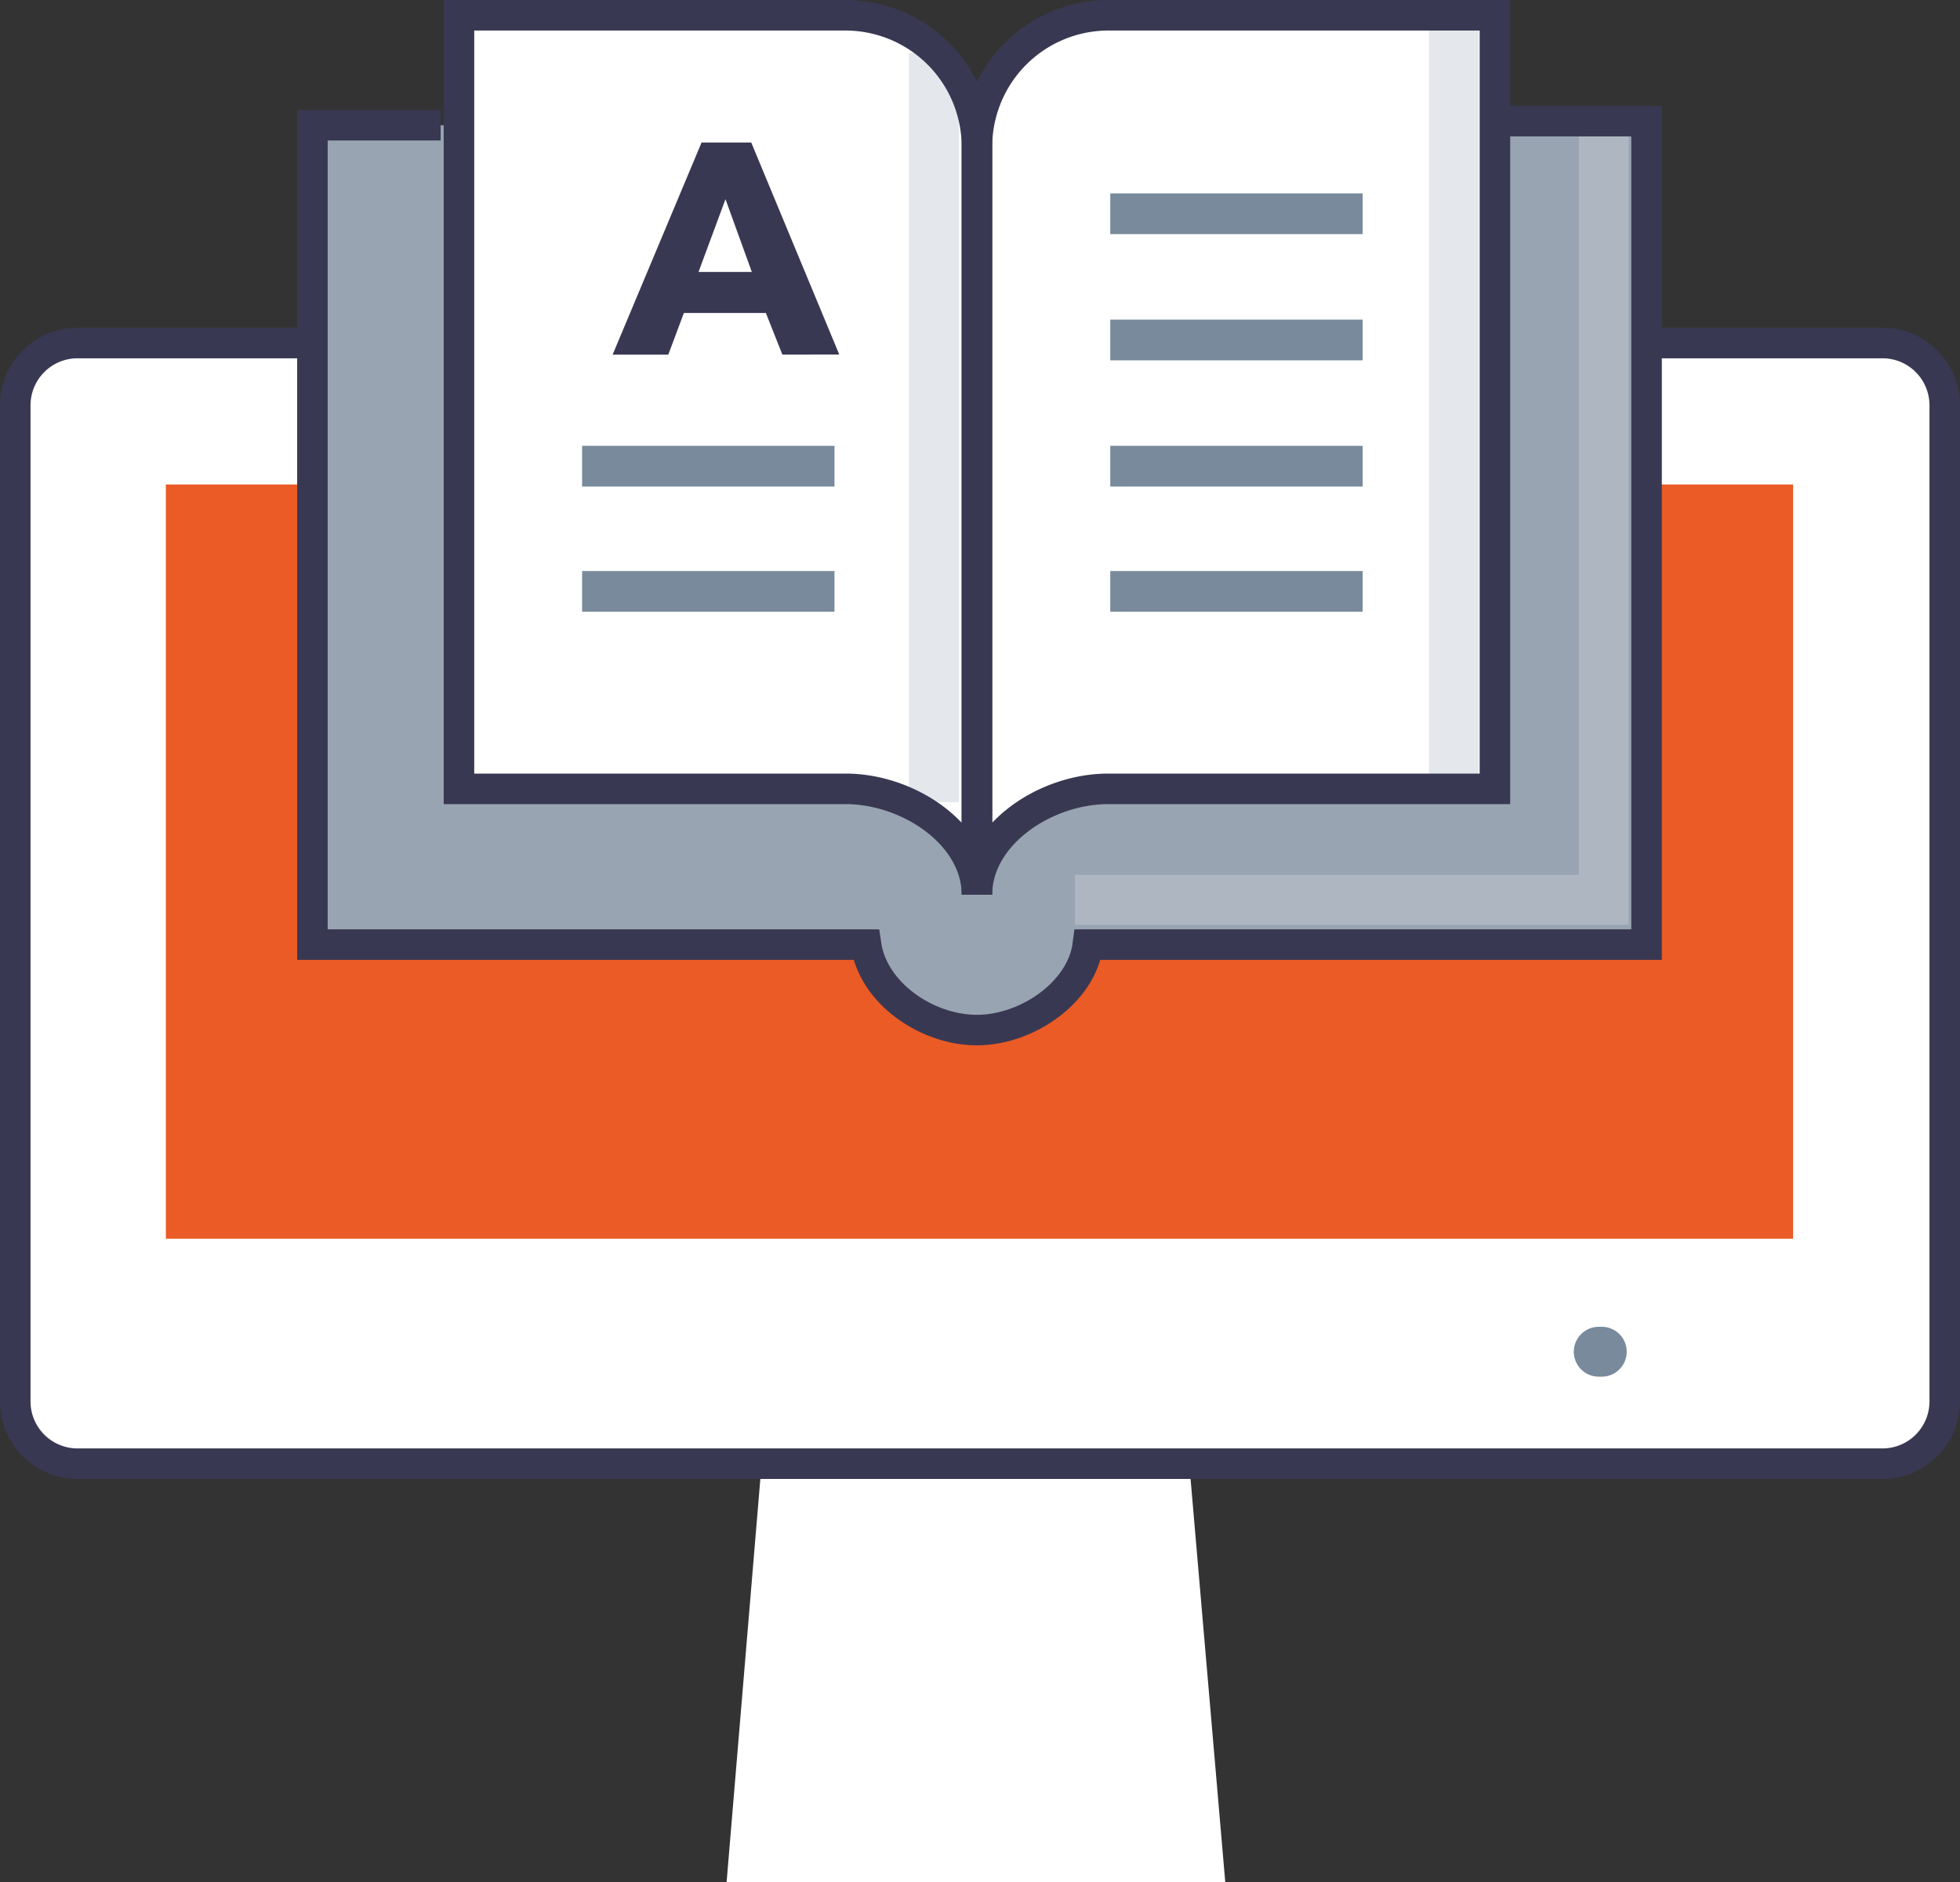 <svg xmlns="http://www.w3.org/2000/svg" viewBox="0 0 192.6 184.9"><rect x="0" y="0" width="192.6" height="184.9" fill="#333333" stroke="none"/><defs><style>.cls-1{fill:#fff;}.cls-10,.cls-2,.cls-4,.cls-6,.cls-7{fill:none;}.cls-2{stroke:#393852;stroke-width:3px;}.cls-10,.cls-2,.cls-6,.cls-7{stroke-miterlimit:10;}.cls-3{fill:#eb5b25;}.cls-10,.cls-4,.cls-7{stroke:#788a9b;}.cls-4{stroke-linecap:round;stroke-linejoin:round;}.cls-10,.cls-4,.cls-6{stroke-width:4.9px;}.cls-5{fill:#99a4b2;}.cls-6{stroke:#fff;}.cls-10,.cls-6{opacity:0.2;}.cls-10,.cls-6,.cls-8{isolation:isolate;}.cls-7{stroke-width:4px;}.cls-9{fill:#393852;}</style></defs><title>Asset 1</title><g id="Layer_2" data-name="Layer 2"><g id="Layer_1-2" data-name="Layer 1"><path class="cls-1" d="M191.1,137.7a6.12,6.12,0,0,1-6.1,6.1H7.6a6.12,6.12,0,0,1-6.1-6.1V39.8a6.12,6.12,0,0,1,6.1-6.1H185a6.12,6.12,0,0,1,6.1,6.1Z"/><polyline class="cls-1" points="71.4 184.9 75 141.9 116.7 141.9 120.4 184.9"/><path class="cls-2" d="M191.1,137.7a6.12,6.12,0,0,1-6.1,6.1H7.6a6.12,6.12,0,0,1-6.1-6.1V39.8a6.12,6.12,0,0,1,6.1-6.1H185a6.12,6.12,0,0,1,6.1,6.1Z"/><rect class="cls-3" x="16.3" y="47.6" width="159.9" height="74.1"/><line class="cls-4" x1="157.1" y1="132.8" x2="157.4" y2="132.8"/><path class="cls-5" d="M43.3,12.3H30.7V92.8H86.3a9.8,9.8,0,0,0,19.4,0h56.1V11.9H148.1"/><polyline class="cls-6" points="105.63 88.4 157.6 88.4 157.6 12.3"/><path class="cls-1" d="M96,87.9c0-5.9,6.7-10.4,12.9-10.4h38V1.5h-38A12.93,12.93,0,0,0,96,14.4Z"/><path class="cls-1" d="M96,87.9c0-5.9-6.7-10.4-12.9-10.4h-38V1.5h38A12.93,12.93,0,0,1,96,14.4Z"/><path class="cls-2" d="M43.3,12.3H30.7V92.8H85.1c.7,4.8,6,8.4,10.9,8.4s10.3-3.7,10.9-8.4h54.9V11.9H148.1"/><line class="cls-7" x1="57.2" y1="45.8" x2="82" y2="45.8"/><g class="cls-8"><path class="cls-9" d="M76.88,34.84l-1.62-4.09H67.2l-1.53,4.09H60.2L68.94,14h4.88l8.65,20.83ZM71.29,19.57l-2.65,7.15h5.24Z"/></g><line class="cls-7" x1="57.2" y1="58.1" x2="82" y2="58.1"/><line class="cls-7" x1="109.1" y1="21" x2="133.9" y2="21"/><line class="cls-7" x1="109.1" y1="33.4" x2="133.9" y2="33.4"/><line class="cls-7" x1="109.1" y1="45.8" x2="133.9" y2="45.8"/><line class="cls-7" x1="109.1" y1="58.1" x2="133.9" y2="58.1"/><line class="cls-10" x1="142.87" y1="77.5" x2="142.87" y2="1.6"/><line class="cls-10" x1="91.77" y1="78.8" x2="91.77" y2="5.2"/><path class="cls-2" d="M96,87.9c0-5.9,6.7-10.4,12.9-10.4h38V1.5h-38A12.93,12.93,0,0,0,96,14.4Z"/><path class="cls-2" d="M96,87.9c0-5.9-6.7-10.4-12.9-10.4h-38V1.5h38A12.93,12.93,0,0,1,96,14.4Z"/></g></g></svg>